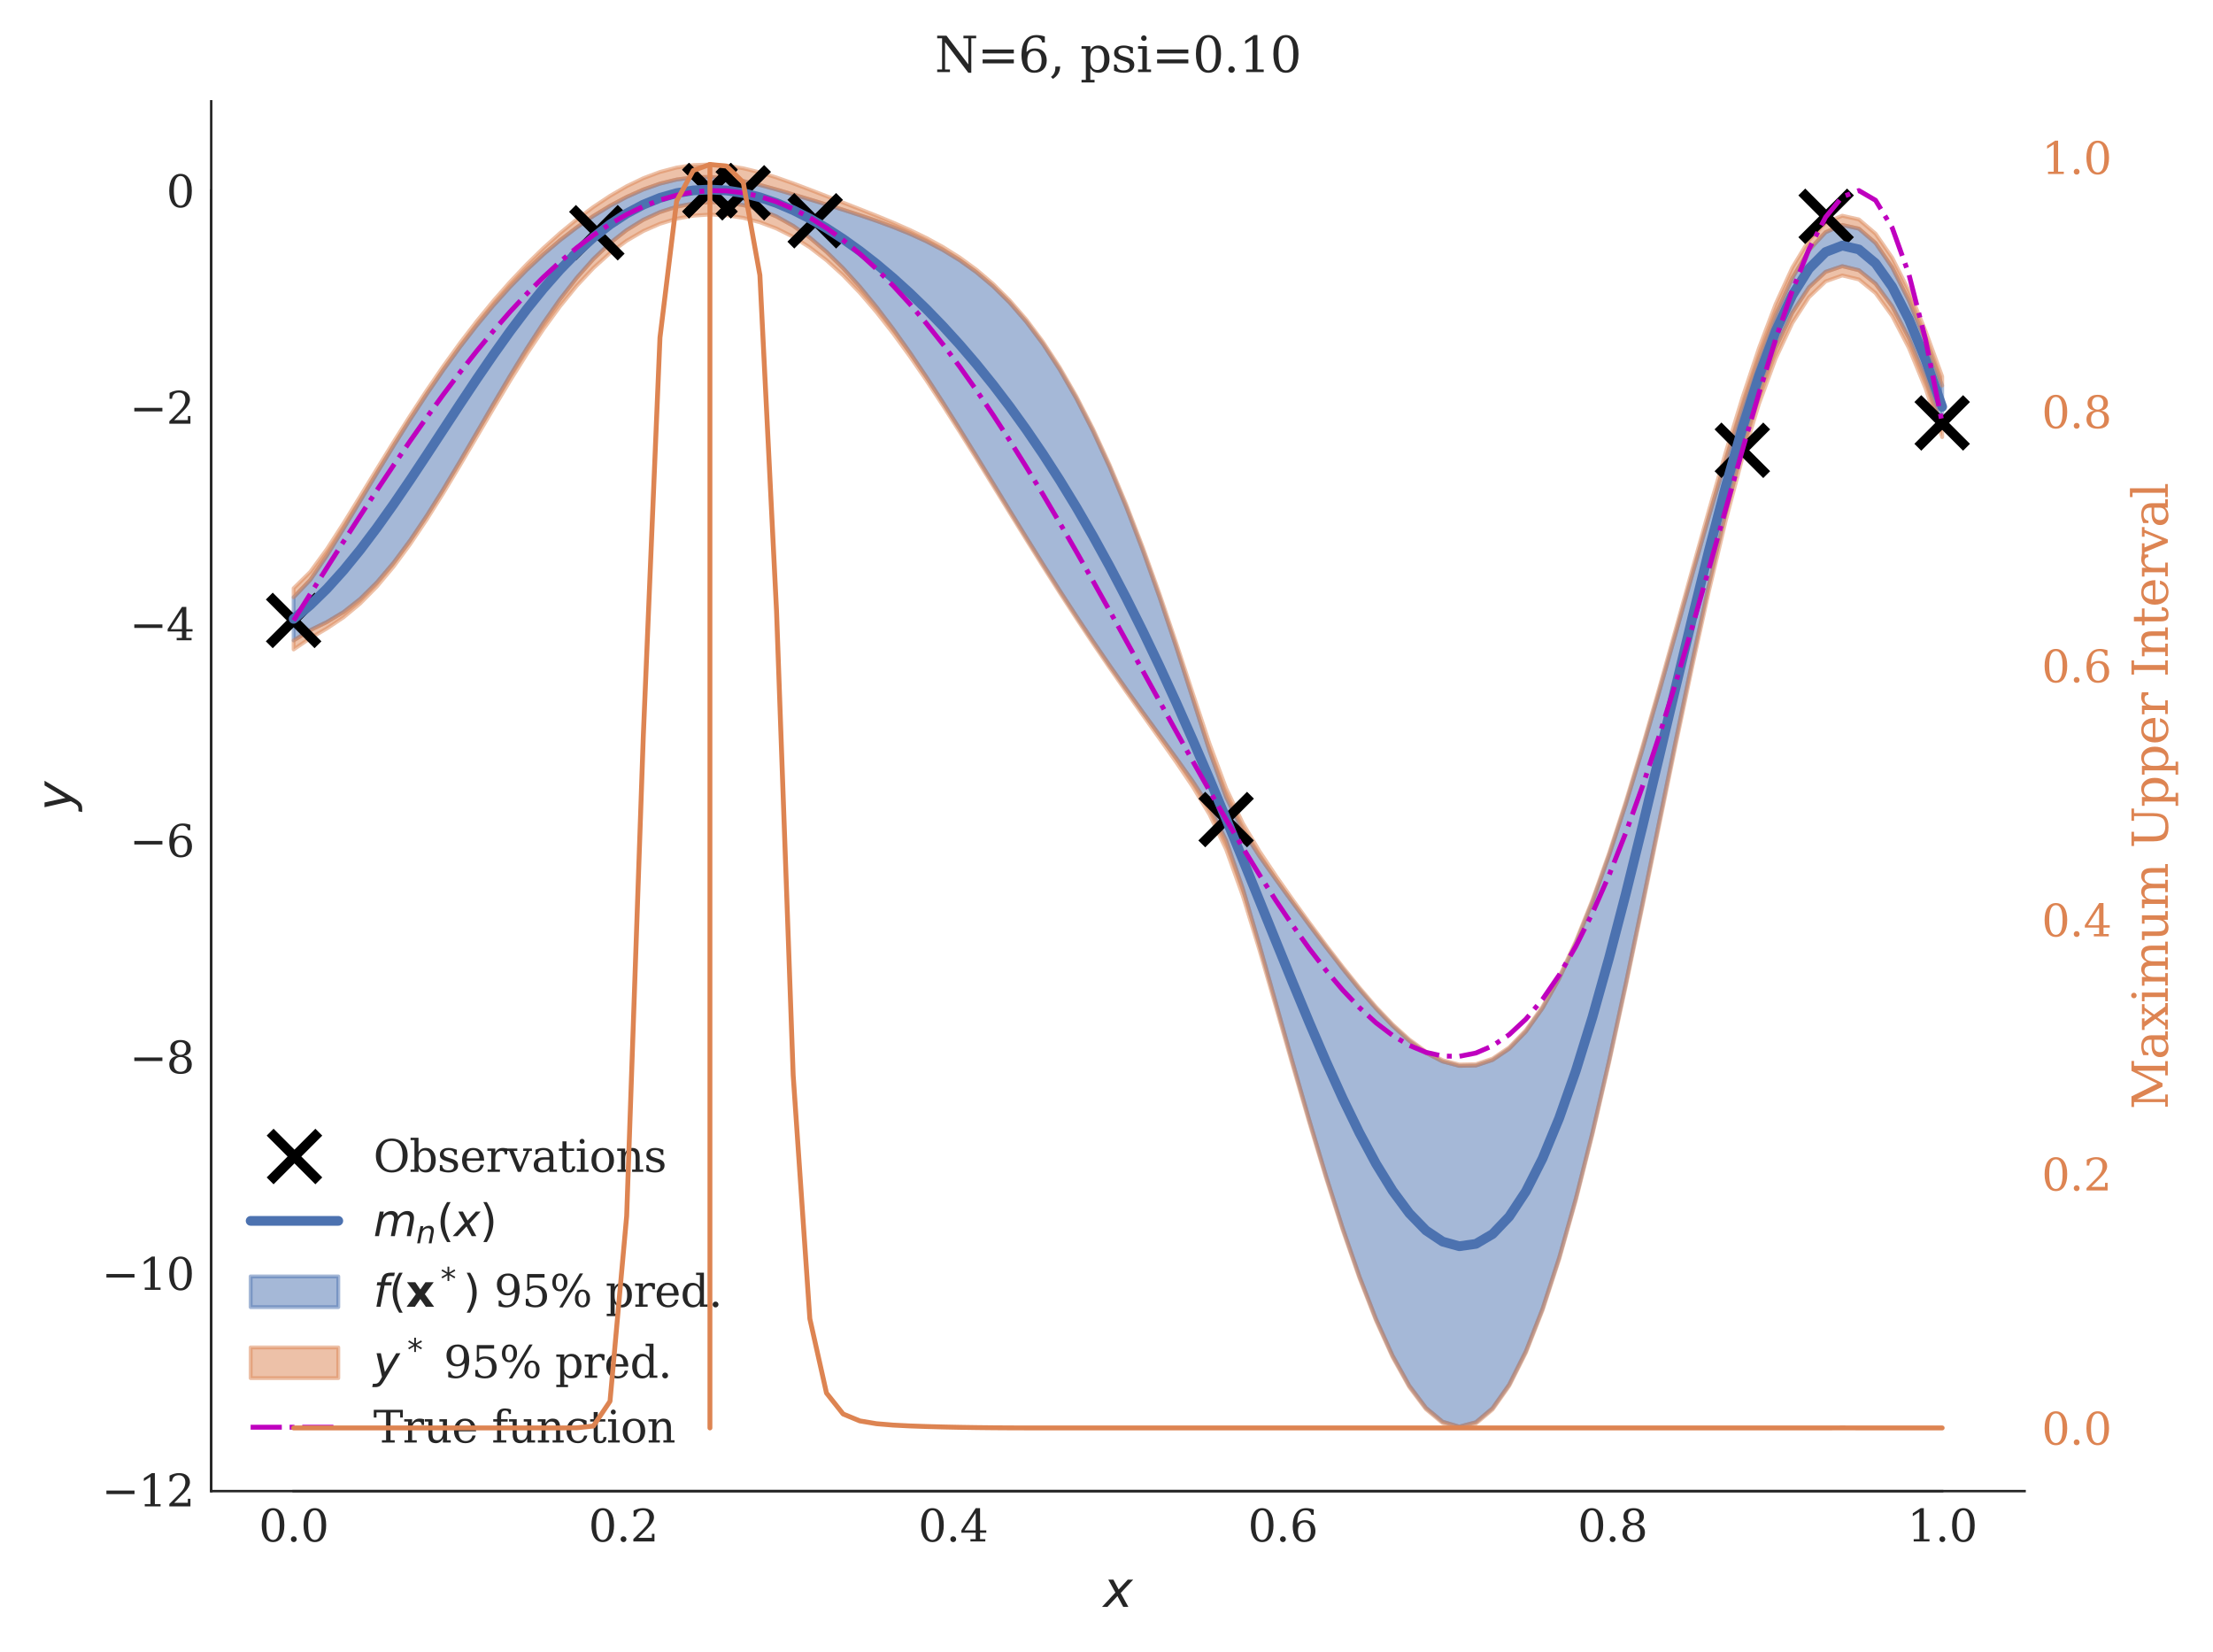 <?xml version="1.0" encoding="utf-8" standalone="no"?>
<!DOCTYPE svg PUBLIC "-//W3C//DTD SVG 1.1//EN"
  "http://www.w3.org/Graphics/SVG/1.1/DTD/svg11.dtd">
<svg xmlns:xlink="http://www.w3.org/1999/xlink" width="454.464pt" height="339.264pt" viewBox="0 0 454.464 339.264" xmlns="http://www.w3.org/2000/svg" version="1.1">
 <defs>
  <style type="text/css">*{stroke-linejoin: round; stroke-linecap: butt}</style>
 </defs>
 <g id="figure_1">
  <g id="patch_1">
   <path d="M 0 339.264 
L 454.464 339.264 
L 454.464 0 
L 0 0 
z
" style="fill: #ffffff"/>
  </g>
  <g id="axes_1">
   <g id="patch_2">
    <path d="M 43.372 306.176 
L 415.773 306.176 
L 415.773 20.798 
L 43.372 20.798 
z
" style="fill: #ffffff"/>
   </g>
   <g id="matplotlib.axis_1">
    <g id="xtick_1">
     <g id="line2d_1"/>
     <g id="text_1">
      <!-- 0.0 -->
      <g style="fill: #262626" transform="translate(53.143 316.514) scale(0.09 -0.09)">
       <defs>
        <path id="DejaVuSerif-30" d="M 2034 219 
Q 2513 219 2750 744 
Q 2988 1269 2988 2328 
Q 2988 3391 2750 3916 
Q 2513 4441 2034 4441 
Q 1556 4441 1318 3916 
Q 1081 3391 1081 2328 
Q 1081 1269 1318 744 
Q 1556 219 2034 219 
z
M 2034 -91 
Q 1275 -91 848 546 
Q 422 1184 422 2328 
Q 422 3475 848 4112 
Q 1275 4750 2034 4750 
Q 2797 4750 3222 4112 
Q 3647 3475 3647 2328 
Q 3647 1184 3222 546 
Q 2797 -91 2034 -91 
z
" transform="scale(0.016)"/>
        <path id="DejaVuSerif-2e" d="M 603 325 
Q 603 500 722 622 
Q 841 744 1019 744 
Q 1191 744 1312 622 
Q 1434 500 1434 325 
Q 1434 153 1312 31 
Q 1191 -91 1019 -91 
Q 841 -91 722 29 
Q 603 150 603 325 
z
" transform="scale(0.016)"/>
       </defs>
       <use xlink:href="#DejaVuSerif-30"/>
       <use xlink:href="#DejaVuSerif-2e" x="63.623"/>
       <use xlink:href="#DejaVuSerif-30" x="95.41"/>
      </g>
     </g>
    </g>
    <g id="xtick_2">
     <g id="line2d_2"/>
     <g id="text_2">
      <!-- 0.2 -->
      <g style="fill: #262626" transform="translate(120.852 316.514) scale(0.09 -0.09)">
       <defs>
        <path id="DejaVuSerif-32" d="M 819 3553 
L 469 3553 
L 469 4384 
Q 803 4563 1142 4656 
Q 1481 4750 1806 4750 
Q 2534 4750 2956 4397 
Q 3378 4044 3378 3438 
Q 3378 2753 2422 1800 
Q 2347 1728 2309 1691 
L 1131 513 
L 3078 513 
L 3078 1088 
L 3444 1088 
L 3444 0 
L 434 0 
L 434 341 
L 1850 1753 
Q 2319 2222 2519 2614 
Q 2719 3006 2719 3438 
Q 2719 3909 2473 4175 
Q 2228 4441 1797 4441 
Q 1350 4441 1106 4219 
Q 863 3997 819 3553 
z
" transform="scale(0.016)"/>
       </defs>
       <use xlink:href="#DejaVuSerif-30"/>
       <use xlink:href="#DejaVuSerif-2e" x="63.623"/>
       <use xlink:href="#DejaVuSerif-32" x="95.41"/>
      </g>
     </g>
    </g>
    <g id="xtick_3">
     <g id="line2d_3"/>
     <g id="text_3">
      <!-- 0.4 -->
      <g style="fill: #262626" transform="translate(188.562 316.514) scale(0.09 -0.09)">
       <defs>
        <path id="DejaVuSerif-34" d="M 2234 1581 
L 2234 4063 
L 641 1581 
L 2234 1581 
z
M 3609 0 
L 1484 0 
L 1484 331 
L 2234 331 
L 2234 1247 
L 197 1247 
L 197 1588 
L 2241 4750 
L 2859 4750 
L 2859 1581 
L 3750 1581 
L 3750 1247 
L 2859 1247 
L 2859 331 
L 3609 331 
L 3609 0 
z
" transform="scale(0.016)"/>
       </defs>
       <use xlink:href="#DejaVuSerif-30"/>
       <use xlink:href="#DejaVuSerif-2e" x="63.623"/>
       <use xlink:href="#DejaVuSerif-34" x="95.41"/>
      </g>
     </g>
    </g>
    <g id="xtick_4">
     <g id="line2d_4"/>
     <g id="text_4">
      <!-- 0.6 -->
      <g style="fill: #262626" transform="translate(256.271 316.514) scale(0.09 -0.09)">
       <defs>
        <path id="DejaVuSerif-36" d="M 2094 219 
Q 2534 219 2771 542 
Q 3009 866 3009 1472 
Q 3009 2078 2771 2401 
Q 2534 2725 2094 2725 
Q 1647 2725 1412 2412 
Q 1178 2100 1178 1509 
Q 1178 888 1415 553 
Q 1653 219 2094 219 
z
M 1075 2569 
Q 1288 2803 1556 2918 
Q 1825 3034 2163 3034 
Q 2859 3034 3264 2615 
Q 3669 2197 3669 1472 
Q 3669 763 3233 336 
Q 2797 -91 2069 -91 
Q 1278 -91 853 498 
Q 428 1088 428 2181 
Q 428 3406 931 4078 
Q 1434 4750 2350 4750 
Q 2597 4750 2869 4703 
Q 3141 4656 3425 4563 
L 3425 3794 
L 3072 3794 
Q 3034 4109 2831 4275 
Q 2628 4441 2284 4441 
Q 1678 4441 1381 3981 
Q 1084 3522 1075 2569 
z
" transform="scale(0.016)"/>
       </defs>
       <use xlink:href="#DejaVuSerif-30"/>
       <use xlink:href="#DejaVuSerif-2e" x="63.623"/>
       <use xlink:href="#DejaVuSerif-36" x="95.41"/>
      </g>
     </g>
    </g>
    <g id="xtick_5">
     <g id="line2d_5"/>
     <g id="text_5">
      <!-- 0.8 -->
      <g style="fill: #262626" transform="translate(323.98 316.514) scale(0.09 -0.09)">
       <defs>
        <path id="DejaVuSerif-38" d="M 2981 1275 
Q 2981 1775 2732 2051 
Q 2484 2328 2034 2328 
Q 1584 2328 1336 2051 
Q 1088 1775 1088 1275 
Q 1088 772 1336 495 
Q 1584 219 2034 219 
Q 2484 219 2732 495 
Q 2981 772 2981 1275 
z
M 2853 3541 
Q 2853 3966 2637 4203 
Q 2422 4441 2034 4441 
Q 1650 4441 1433 4203 
Q 1216 3966 1216 3541 
Q 1216 3113 1433 2875 
Q 1650 2638 2034 2638 
Q 2422 2638 2637 2875 
Q 2853 3113 2853 3541 
z
M 2516 2484 
Q 3047 2413 3344 2092 
Q 3641 1772 3641 1275 
Q 3641 619 3225 264 
Q 2809 -91 2034 -91 
Q 1263 -91 845 264 
Q 428 619 428 1275 
Q 428 1772 725 2092 
Q 1022 2413 1556 2484 
Q 1084 2569 832 2842 
Q 581 3116 581 3541 
Q 581 4103 968 4426 
Q 1356 4750 2034 4750 
Q 2713 4750 3100 4426 
Q 3488 4103 3488 3541 
Q 3488 3116 3236 2842 
Q 2984 2569 2516 2484 
z
" transform="scale(0.016)"/>
       </defs>
       <use xlink:href="#DejaVuSerif-30"/>
       <use xlink:href="#DejaVuSerif-2e" x="63.623"/>
       <use xlink:href="#DejaVuSerif-38" x="95.41"/>
      </g>
     </g>
    </g>
    <g id="xtick_6">
     <g id="line2d_6"/>
     <g id="text_6">
      <!-- 1.0 -->
      <g style="fill: #262626" transform="translate(391.689 316.514) scale(0.09 -0.09)">
       <defs>
        <path id="DejaVuSerif-31" d="M 909 0 
L 909 331 
L 1722 331 
L 1722 4213 
L 781 3603 
L 781 4013 
L 1919 4750 
L 2350 4750 
L 2350 331 
L 3163 331 
L 3163 0 
L 909 0 
z
" transform="scale(0.016)"/>
       </defs>
       <use xlink:href="#DejaVuSerif-31"/>
       <use xlink:href="#DejaVuSerif-2e" x="63.623"/>
       <use xlink:href="#DejaVuSerif-30" x="95.41"/>
      </g>
     </g>
    </g>
    <g id="text_7">
     <!-- $x$ -->
     <g style="fill: #262626" transform="translate(226.573 329.984) scale(0.1 -0.1)">
      <defs>
       <path id="DejaVuSans-Oblique-78" d="M 3841 3500 
L 2234 1784 
L 3219 0 
L 2559 0 
L 1819 1388 
L 531 0 
L -166 0 
L 1556 1844 
L 641 3500 
L 1300 3500 
L 1972 2234 
L 3144 3500 
L 3841 3500 
z
" transform="scale(0.016)"/>
      </defs>
      <use xlink:href="#DejaVuSans-Oblique-78" transform="translate(0 0.312)"/>
     </g>
    </g>
   </g>
   <g id="matplotlib.axis_2">
    <g id="ytick_1">
     <g id="line2d_7"/>
     <g id="text_8">
      <!-- −12 -->
      <g style="fill: #262626" transform="translate(20.878 309.314) scale(0.09 -0.09)">
       <defs>
        <path id="DejaVuSerif-2212" d="M 678 2259 
L 4684 2259 
L 4684 1753 
L 678 1753 
L 678 2259 
z
" transform="scale(0.016)"/>
       </defs>
       <use xlink:href="#DejaVuSerif-2212"/>
       <use xlink:href="#DejaVuSerif-31" x="83.789"/>
       <use xlink:href="#DejaVuSerif-32" x="147.412"/>
      </g>
     </g>
    </g>
    <g id="ytick_2">
     <g id="line2d_8"/>
     <g id="text_9">
      <!-- −10 -->
      <g style="fill: #262626" transform="translate(20.878 264.851) scale(0.09 -0.09)">
       <use xlink:href="#DejaVuSerif-2212"/>
       <use xlink:href="#DejaVuSerif-31" x="83.789"/>
       <use xlink:href="#DejaVuSerif-30" x="147.412"/>
      </g>
     </g>
    </g>
    <g id="ytick_3">
     <g id="line2d_9"/>
     <g id="text_10">
      <!-- −8 -->
      <g style="fill: #262626" transform="translate(26.604 220.388) scale(0.09 -0.09)">
       <use xlink:href="#DejaVuSerif-2212"/>
       <use xlink:href="#DejaVuSerif-38" x="83.789"/>
      </g>
     </g>
    </g>
    <g id="ytick_4">
     <g id="line2d_10"/>
     <g id="text_11">
      <!-- −6 -->
      <g style="fill: #262626" transform="translate(26.604 175.925) scale(0.09 -0.09)">
       <use xlink:href="#DejaVuSerif-2212"/>
       <use xlink:href="#DejaVuSerif-36" x="83.789"/>
      </g>
     </g>
    </g>
    <g id="ytick_5">
     <g id="line2d_11"/>
     <g id="text_12">
      <!-- −4 -->
      <g style="fill: #262626" transform="translate(26.604 131.462) scale(0.09 -0.09)">
       <use xlink:href="#DejaVuSerif-2212"/>
       <use xlink:href="#DejaVuSerif-34" x="83.789"/>
      </g>
     </g>
    </g>
    <g id="ytick_6">
     <g id="line2d_12"/>
     <g id="text_13">
      <!-- −2 -->
      <g style="fill: #262626" transform="translate(26.604 86.999) scale(0.09 -0.09)">
       <use xlink:href="#DejaVuSerif-2212"/>
       <use xlink:href="#DejaVuSerif-32" x="83.789"/>
      </g>
     </g>
    </g>
    <g id="ytick_7">
     <g id="line2d_13"/>
     <g id="text_14">
      <!-- 0 -->
      <g style="fill: #262626" transform="translate(34.146 42.536) scale(0.09 -0.09)">
       <use xlink:href="#DejaVuSerif-30"/>
      </g>
     </g>
    </g>
    <g id="text_15">
     <!-- $y$ -->
     <g style="fill: #262626" transform="translate(14.778 166.487) rotate(-90) scale(0.1 -0.1)">
      <defs>
       <path id="DejaVuSans-Oblique-79" d="M 1588 -325 
Q 1188 -997 936 -1164 
Q 684 -1331 294 -1331 
L -159 -1331 
L -63 -850 
L 269 -850 
Q 509 -850 678 -719 
Q 847 -588 1056 -206 
L 1234 128 
L 459 3500 
L 1069 3500 
L 1650 819 
L 3256 3500 
L 3859 3500 
L 1588 -325 
z
" transform="scale(0.016)"/>
      </defs>
      <use xlink:href="#DejaVuSans-Oblique-79" transform="translate(0 0.312)"/>
     </g>
    </g>
   </g>
   <g id="PolyCollection_1">
    <defs>
     <path id="mce9ed3eed8" d="M 60.3 -216.628 
L 60.3 -207.757 
L 63.719 -209.882 
L 67.139 -211.544 
L 70.559 -213.596 
L 73.978 -216.294 
L 77.398 -219.678 
L 80.818 -223.709 
L 84.237 -228.315 
L 87.657 -233.403 
L 91.077 -238.865 
L 94.496 -244.587 
L 97.916 -250.449 
L 101.336 -256.332 
L 104.755 -262.118 
L 108.175 -267.696 
L 111.595 -272.965 
L 115.014 -277.832 
L 118.434 -282.222 
L 121.853 -286.072 
L 125.273 -289.343 
L 128.693 -292.025 
L 132.112 -294.134 
L 135.532 -295.715 
L 138.952 -296.818 
L 142.371 -297.489 
L 145.791 -297.763 
L 149.211 -297.65 
L 152.63 -297.144 
L 156.05 -296.212 
L 159.47 -294.806 
L 162.889 -292.892 
L 166.309 -290.468 
L 169.729 -287.557 
L 173.148 -284.19 
L 176.568 -280.405 
L 179.988 -276.238 
L 183.407 -271.729 
L 186.827 -266.919 
L 190.247 -261.855 
L 193.666 -256.586 
L 197.086 -251.16 
L 200.506 -245.631 
L 203.925 -240.048 
L 207.345 -234.456 
L 210.765 -228.9 
L 214.184 -223.416 
L 217.604 -218.032 
L 221.024 -212.77 
L 224.443 -207.639 
L 227.863 -202.642 
L 231.283 -197.769 
L 234.702 -192.999 
L 238.122 -188.297 
L 241.542 -183.603 
L 244.961 -178.797 
L 248.381 -173.543 
L 251.8 -166.688 
L 255.22 -156.817 
L 258.64 -145.224 
L 262.059 -133.144 
L 265.479 -121.043 
L 268.899 -109.188 
L 272.318 -97.797 
L 275.738 -87.073 
L 279.158 -77.216 
L 282.577 -68.417 
L 285.997 -60.863 
L 289.417 -54.729 
L 292.836 -50.173 
L 296.256 -47.334 
L 299.676 -46.326 
L 303.095 -47.236 
L 306.515 -50.115 
L 309.935 -54.979 
L 313.354 -61.805 
L 316.774 -70.524 
L 320.194 -81.032 
L 323.613 -93.174 
L 327.033 -106.762 
L 330.453 -121.563 
L 333.872 -137.313 
L 337.292 -153.717 
L 340.712 -170.457 
L 344.131 -187.198 
L 347.551 -203.592 
L 350.971 -219.28 
L 354.39 -233.898 
L 357.81 -247.078 
L 361.23 -258.464 
L 364.649 -267.817 
L 368.069 -275.073 
L 371.488 -280.271 
L 374.908 -283.447 
L 378.328 -284.609 
L 381.747 -283.778 
L 385.167 -281.006 
L 388.587 -276.351 
L 392.006 -269.856 
L 395.426 -261.533 
L 398.846 -251.372 
L 398.846 -260.101 
L 398.846 -260.101 
L 395.426 -269.308 
L 392.006 -277.549 
L 388.587 -284.362 
L 385.167 -289.365 
L 381.747 -292.313 
L 378.328 -293.068 
L 374.908 -291.587 
L 371.488 -287.908 
L 368.069 -282.176 
L 364.649 -274.651 
L 361.23 -265.693 
L 357.81 -255.664 
L 354.39 -244.797 
L 350.971 -233.29 
L 347.551 -221.345 
L 344.131 -209.205 
L 340.712 -197.126 
L 337.292 -185.355 
L 333.872 -174.125 
L 330.453 -163.647 
L 327.033 -154.095 
L 323.613 -145.614 
L 320.194 -138.31 
L 316.774 -132.245 
L 313.354 -127.452 
L 309.935 -123.923 
L 306.515 -121.62 
L 303.095 -120.479 
L 299.676 -120.411 
L 296.256 -121.312 
L 292.836 -123.064 
L 289.417 -125.545 
L 285.997 -128.63 
L 282.577 -132.201 
L 279.158 -136.145 
L 275.738 -140.364 
L 272.318 -144.772 
L 268.899 -149.306 
L 265.479 -153.925 
L 262.059 -158.623 
L 258.64 -163.468 
L 255.22 -168.754 
L 251.8 -175.566 
L 248.381 -185.077 
L 244.961 -195.772 
L 241.542 -206.42 
L 238.122 -216.628 
L 234.702 -226.236 
L 231.283 -235.16 
L 227.863 -243.353 
L 224.443 -250.792 
L 221.024 -257.474 
L 217.604 -263.414 
L 214.184 -268.641 
L 210.765 -273.196 
L 207.345 -277.13 
L 203.925 -280.503 
L 200.506 -283.38 
L 197.086 -285.829 
L 193.666 -287.918 
L 190.247 -289.712 
L 186.827 -291.275 
L 183.407 -292.661 
L 179.988 -293.919 
L 176.568 -295.087 
L 173.148 -296.195 
L 169.729 -297.265 
L 166.309 -298.313 
L 162.889 -299.344 
L 159.47 -300.349 
L 156.05 -301.289 
L 152.63 -302.091 
L 149.211 -302.666 
L 145.791 -302.937 
L 142.371 -302.856 
L 138.952 -302.395 
L 135.532 -301.556 
L 132.112 -300.355 
L 128.693 -298.827 
L 125.273 -297.006 
L 121.853 -294.916 
L 118.434 -292.564 
L 115.014 -289.945 
L 111.595 -287.047 
L 108.175 -283.858 
L 104.755 -280.368 
L 101.336 -276.57 
L 97.916 -272.464 
L 94.496 -268.052 
L 91.077 -263.349 
L 87.657 -258.371 
L 84.237 -253.147 
L 80.818 -247.715 
L 77.398 -242.123 
L 73.978 -236.436 
L 70.559 -230.746 
L 67.139 -225.21 
L 63.719 -220.19 
L 60.3 -216.628 
z
" style="stroke: #4c72b0; stroke-opacity: 0.5; stroke-width: 0.8"/>
    </defs>
    <g clip-path="url(#pe3109716ed)">
     <use xlink:href="#mce9ed3eed8" x="0" y="339.264" style="fill: #4c72b0; fill-opacity: 0.5; stroke: #4c72b0; stroke-opacity: 0.5; stroke-width: 0.8"/>
    </g>
   </g>
   <g id="PolyCollection_2">
    <defs>
     <path id="mb9dc75aa99" d="M 60.3 -207.757 
L 60.3 -205.912 
L 63.719 -208.229 
L 67.139 -210.224 
L 70.559 -212.512 
L 73.978 -215.356 
L 77.398 -218.829 
L 80.818 -222.912 
L 84.237 -227.543 
L 87.657 -232.635 
L 91.077 -238.082 
L 94.496 -243.773 
L 97.916 -249.585 
L 101.336 -255.398 
L 104.755 -261.092 
L 108.175 -266.554 
L 111.595 -271.679 
L 115.014 -276.375 
L 118.434 -280.573 
L 121.853 -284.223 
L 125.273 -287.305 
L 128.693 -289.828 
L 132.112 -291.818 
L 135.532 -293.315 
L 138.952 -294.358 
L 142.371 -294.979 
L 145.791 -295.206 
L 149.211 -295.053 
L 152.63 -294.53 
L 156.05 -293.63 
L 159.47 -292.338 
L 162.889 -290.625 
L 166.309 -288.461 
L 169.729 -285.828 
L 173.148 -282.723 
L 176.568 -279.164 
L 179.988 -275.183 
L 183.407 -270.823 
L 186.827 -266.133 
L 190.247 -261.163 
L 193.666 -255.967 
L 197.086 -250.599 
L 200.506 -245.115 
L 203.925 -239.565 
L 207.345 -233.998 
L 210.765 -228.458 
L 214.184 -222.983 
L 217.604 -217.601 
L 221.024 -212.332 
L 224.443 -207.186 
L 227.863 -202.162 
L 231.283 -197.248 
L 234.702 -192.415 
L 238.122 -187.615 
L 241.542 -182.767 
L 244.961 -177.703 
L 248.381 -172.028 
L 251.8 -164.845 
L 255.22 -155.342 
L 258.64 -144.198 
L 262.059 -132.39 
L 265.479 -120.453 
L 268.899 -108.701 
L 272.318 -97.38 
L 275.738 -86.705 
L 279.158 -76.882 
L 282.577 -68.109 
L 285.997 -60.573 
L 289.417 -54.451 
L 292.836 -49.903 
L 296.256 -47.067 
L 299.676 -46.06 
L 303.095 -46.967 
L 306.515 -49.84 
L 309.935 -54.694 
L 313.354 -61.505 
L 316.774 -70.206 
L 320.194 -80.689 
L 323.613 -92.8 
L 327.033 -106.348 
L 330.453 -121.098 
L 333.872 -136.783 
L 337.292 -153.104 
L 340.712 -169.736 
L 344.131 -186.334 
L 347.551 -202.54 
L 350.971 -217.988 
L 354.39 -232.314 
L 357.81 -245.19 
L 361.23 -256.348 
L 364.649 -265.626 
L 368.069 -272.934 
L 371.488 -278.229 
L 374.908 -281.489 
L 378.328 -282.702 
L 381.747 -281.883 
L 385.167 -279.084 
L 388.587 -274.372 
L 392.006 -267.824 
L 395.426 -259.515 
L 398.846 -249.506 
L 398.846 -251.372 
L 398.846 -251.372 
L 395.426 -261.533 
L 392.006 -269.856 
L 388.587 -276.351 
L 385.167 -281.006 
L 381.747 -283.778 
L 378.328 -284.609 
L 374.908 -283.447 
L 371.488 -280.271 
L 368.069 -275.073 
L 364.649 -267.817 
L 361.23 -258.464 
L 357.81 -247.078 
L 354.39 -233.898 
L 350.971 -219.28 
L 347.551 -203.592 
L 344.131 -187.198 
L 340.712 -170.457 
L 337.292 -153.717 
L 333.872 -137.313 
L 330.453 -121.563 
L 327.033 -106.762 
L 323.613 -93.174 
L 320.194 -81.032 
L 316.774 -70.524 
L 313.354 -61.805 
L 309.935 -54.979 
L 306.515 -50.115 
L 303.095 -47.236 
L 299.676 -46.326 
L 296.256 -47.334 
L 292.836 -50.173 
L 289.417 -54.729 
L 285.997 -60.863 
L 282.577 -68.417 
L 279.158 -77.216 
L 275.738 -87.073 
L 272.318 -97.797 
L 268.899 -109.188 
L 265.479 -121.043 
L 262.059 -133.144 
L 258.64 -145.224 
L 255.22 -156.817 
L 251.8 -166.688 
L 248.381 -173.543 
L 244.961 -178.797 
L 241.542 -183.603 
L 238.122 -188.297 
L 234.702 -192.999 
L 231.283 -197.769 
L 227.863 -202.642 
L 224.443 -207.639 
L 221.024 -212.77 
L 217.604 -218.032 
L 214.184 -223.416 
L 210.765 -228.9 
L 207.345 -234.456 
L 203.925 -240.048 
L 200.506 -245.631 
L 197.086 -251.16 
L 193.666 -256.586 
L 190.247 -261.855 
L 186.827 -266.919 
L 183.407 -271.729 
L 179.988 -276.238 
L 176.568 -280.405 
L 173.148 -284.19 
L 169.729 -287.557 
L 166.309 -290.468 
L 162.889 -292.892 
L 159.47 -294.806 
L 156.05 -296.212 
L 152.63 -297.144 
L 149.211 -297.65 
L 145.791 -297.763 
L 142.371 -297.489 
L 138.952 -296.818 
L 135.532 -295.715 
L 132.112 -294.134 
L 128.693 -292.025 
L 125.273 -289.343 
L 121.853 -286.072 
L 118.434 -282.222 
L 115.014 -277.832 
L 111.595 -272.965 
L 108.175 -267.696 
L 104.755 -262.118 
L 101.336 -256.332 
L 97.916 -250.449 
L 94.496 -244.587 
L 91.077 -238.865 
L 87.657 -233.403 
L 84.237 -228.315 
L 80.818 -223.709 
L 77.398 -219.678 
L 73.978 -216.294 
L 70.559 -213.596 
L 67.139 -211.544 
L 63.719 -209.882 
L 60.3 -207.757 
z
" style="stroke: #dd8452; stroke-opacity: 0.5; stroke-width: 0.8"/>
    </defs>
    <g clip-path="url(#pe3109716ed)">
     <use xlink:href="#mb9dc75aa99" x="0" y="339.264" style="fill: #dd8452; fill-opacity: 0.5; stroke: #dd8452; stroke-opacity: 0.5; stroke-width: 0.8"/>
    </g>
   </g>
   <g id="PolyCollection_3">
    <defs>
     <path id="md350f1f6fa" d="M 60.3 -218.473 
L 60.3 -216.628 
L 63.719 -220.19 
L 67.139 -225.21 
L 70.559 -230.746 
L 73.978 -236.436 
L 77.398 -242.123 
L 80.818 -247.715 
L 84.237 -253.147 
L 87.657 -258.371 
L 91.077 -263.349 
L 94.496 -268.052 
L 97.916 -272.464 
L 101.336 -276.57 
L 104.755 -280.368 
L 108.175 -283.858 
L 111.595 -287.047 
L 115.014 -289.945 
L 118.434 -292.564 
L 121.853 -294.916 
L 125.273 -297.006 
L 128.693 -298.827 
L 132.112 -300.355 
L 135.532 -301.556 
L 138.952 -302.395 
L 142.371 -302.856 
L 145.791 -302.937 
L 149.211 -302.666 
L 152.63 -302.091 
L 156.05 -301.289 
L 159.47 -300.349 
L 162.889 -299.344 
L 166.309 -298.313 
L 169.729 -297.265 
L 173.148 -296.195 
L 176.568 -295.087 
L 179.988 -293.919 
L 183.407 -292.661 
L 186.827 -291.275 
L 190.247 -289.712 
L 193.666 -287.918 
L 197.086 -285.829 
L 200.506 -283.38 
L 203.925 -280.503 
L 207.345 -277.13 
L 210.765 -273.196 
L 214.184 -268.641 
L 217.604 -263.414 
L 221.024 -257.474 
L 224.443 -250.792 
L 227.863 -243.353 
L 231.283 -235.16 
L 234.702 -226.236 
L 238.122 -216.628 
L 241.542 -206.42 
L 244.961 -195.772 
L 248.381 -185.077 
L 251.8 -175.566 
L 255.22 -168.754 
L 258.64 -163.468 
L 262.059 -158.623 
L 265.479 -153.925 
L 268.899 -149.306 
L 272.318 -144.772 
L 275.738 -140.364 
L 279.158 -136.145 
L 282.577 -132.201 
L 285.997 -128.63 
L 289.417 -125.545 
L 292.836 -123.064 
L 296.256 -121.312 
L 299.676 -120.411 
L 303.095 -120.479 
L 306.515 -121.62 
L 309.935 -123.923 
L 313.354 -127.452 
L 316.774 -132.245 
L 320.194 -138.31 
L 323.613 -145.614 
L 327.033 -154.095 
L 330.453 -163.647 
L 333.872 -174.125 
L 337.292 -185.355 
L 340.712 -197.126 
L 344.131 -209.205 
L 347.551 -221.345 
L 350.971 -233.29 
L 354.39 -244.797 
L 357.81 -255.664 
L 361.23 -265.693 
L 364.649 -274.651 
L 368.069 -282.176 
L 371.488 -287.908 
L 374.908 -291.587 
L 378.328 -293.068 
L 381.747 -292.313 
L 385.167 -289.365 
L 388.587 -284.362 
L 392.006 -277.549 
L 395.426 -269.308 
L 398.846 -260.101 
L 398.846 -261.966 
L 398.846 -261.966 
L 395.426 -271.326 
L 392.006 -279.582 
L 388.587 -286.341 
L 385.167 -291.288 
L 381.747 -294.209 
L 378.328 -294.975 
L 374.908 -293.545 
L 371.488 -289.951 
L 368.069 -284.315 
L 364.649 -276.841 
L 361.23 -267.808 
L 357.81 -257.551 
L 354.39 -246.381 
L 350.971 -234.582 
L 347.551 -222.396 
L 344.131 -210.07 
L 340.712 -197.848 
L 337.292 -185.968 
L 333.872 -174.655 
L 330.453 -164.111 
L 327.033 -154.509 
L 323.613 -145.989 
L 320.194 -138.653 
L 316.774 -132.564 
L 313.354 -127.752 
L 309.935 -124.208 
L 306.515 -121.895 
L 303.095 -120.748 
L 299.676 -120.677 
L 296.256 -121.578 
L 292.836 -123.334 
L 289.417 -125.823 
L 285.997 -128.921 
L 282.577 -132.509 
L 279.158 -136.479 
L 275.738 -140.732 
L 272.318 -145.189 
L 268.899 -149.793 
L 265.479 -154.516 
L 262.059 -159.377 
L 258.64 -164.494 
L 255.22 -170.228 
L 251.8 -177.41 
L 248.381 -186.592 
L 244.961 -196.866 
L 241.542 -207.256 
L 238.122 -217.309 
L 234.702 -226.821 
L 231.283 -235.682 
L 227.863 -243.833 
L 224.443 -251.245 
L 221.024 -257.912 
L 217.604 -263.846 
L 214.184 -269.074 
L 210.765 -273.638 
L 207.345 -277.588 
L 203.925 -280.986 
L 200.506 -283.897 
L 197.086 -286.39 
L 193.666 -288.536 
L 190.247 -290.405 
L 186.827 -292.061 
L 183.407 -293.567 
L 179.988 -294.974 
L 176.568 -296.329 
L 173.148 -297.663 
L 169.729 -298.994 
L 166.309 -300.32 
L 162.889 -301.611 
L 159.47 -302.817 
L 156.05 -303.87 
L 152.63 -304.706 
L 149.211 -305.263 
L 145.791 -305.494 
L 142.371 -305.366 
L 138.952 -304.855 
L 135.532 -303.955 
L 132.112 -302.671 
L 128.693 -301.024 
L 125.273 -299.044 
L 121.853 -296.765 
L 118.434 -294.213 
L 115.014 -291.402 
L 111.595 -288.333 
L 108.175 -285 
L 104.755 -281.393 
L 101.336 -277.504 
L 97.916 -273.328 
L 94.496 -268.867 
L 91.077 -264.131 
L 87.657 -259.139 
L 84.237 -253.92 
L 80.818 -248.512 
L 77.398 -242.972 
L 73.978 -237.374 
L 70.559 -231.83 
L 67.139 -226.53 
L 63.719 -221.843 
L 60.3 -218.473 
z
" style="stroke: #dd8452; stroke-opacity: 0.5; stroke-width: 0.8"/>
    </defs>
    <g clip-path="url(#pe3109716ed)">
     <use xlink:href="#md350f1f6fa" x="0" y="339.264" style="fill: #dd8452; fill-opacity: 0.5; stroke: #dd8452; stroke-opacity: 0.5; stroke-width: 0.8"/>
    </g>
   </g>
   <g id="line2d_14">
    <defs>
     <path id="m16346ef552" d="M -5 5 
L 5 -5 
M -5 -5 
L 5 5 
" style="stroke: #000000; stroke-width: 2"/>
    </defs>
    <g clip-path="url(#pe3109716ed)">
     <use xlink:href="#m16346ef552" x="375.018" y="44.417" style="stroke: #000000; stroke-width: 2"/>
     <use xlink:href="#m16346ef552" x="167.407" y="45.333" style="stroke: #000000; stroke-width: 2"/>
     <use xlink:href="#m16346ef552" x="122.565" y="47.788" style="stroke: #000000; stroke-width: 2"/>
     <use xlink:href="#m16346ef552" x="251.8" y="168.285" style="stroke: #000000; stroke-width: 2"/>
     <use xlink:href="#m16346ef552" x="152.63" y="39.588" style="stroke: #000000; stroke-width: 2"/>
     <use xlink:href="#m16346ef552" x="398.846" y="86.841" style="stroke: #000000; stroke-width: 2"/>
     <use xlink:href="#m16346ef552" x="357.81" y="92.458" style="stroke: #000000; stroke-width: 2"/>
     <use xlink:href="#m16346ef552" x="60.3" y="127.394" style="stroke: #000000; stroke-width: 2"/>
     <use xlink:href="#m16346ef552" x="145.791" y="39.139" style="stroke: #000000; stroke-width: 2"/>
     <use xlink:href="#m16346ef552" x="145.791" y="39.139" style="stroke: #000000; stroke-width: 2"/>
    </g>
   </g>
   <g id="line2d_15">
    <path d="M 60.3 127.072 
L 63.719 124.228 
L 67.139 120.887 
L 70.559 117.093 
L 73.978 112.899 
L 77.398 108.364 
L 80.818 103.552 
L 84.237 98.533 
L 87.657 93.377 
L 91.077 88.157 
L 94.496 82.944 
L 97.916 77.808 
L 101.336 72.813 
L 104.755 68.021 
L 108.175 63.487 
L 111.595 59.258 
L 115.014 55.375 
L 118.434 51.871 
L 121.853 48.77 
L 125.273 46.089 
L 128.693 43.838 
L 132.112 42.019 
L 135.532 40.629 
L 138.952 39.657 
L 142.371 39.092 
L 145.791 38.914 
L 149.211 39.106 
L 152.63 39.646 
L 156.05 40.514 
L 159.47 41.687 
L 162.889 43.146 
L 166.309 44.873 
L 169.729 46.853 
L 173.148 49.071 
L 176.568 51.518 
L 179.988 54.185 
L 183.407 57.069 
L 186.827 60.167 
L 190.247 63.48 
L 193.666 67.012 
L 197.086 70.769 
L 200.506 74.758 
L 203.925 78.989 
L 207.345 83.471 
L 210.765 88.216 
L 214.184 93.236 
L 217.604 98.541 
L 221.024 104.142 
L 224.443 110.049 
L 227.863 116.266 
L 231.283 122.799 
L 234.702 129.646 
L 238.122 136.802 
L 241.542 144.253 
L 244.961 151.98 
L 248.381 159.954 
L 251.8 168.137 
L 255.22 176.479 
L 258.64 184.918 
L 262.059 193.381 
L 265.479 201.78 
L 268.899 210.017 
L 272.318 217.979 
L 275.738 225.546 
L 279.158 232.584 
L 282.577 238.955 
L 285.997 244.517 
L 289.417 249.127 
L 292.836 252.646 
L 296.256 254.941 
L 299.676 255.896 
L 303.095 255.407 
L 306.515 253.396 
L 309.935 249.813 
L 313.354 244.636 
L 316.774 237.879 
L 320.194 229.593 
L 323.613 219.87 
L 327.033 208.836 
L 330.453 196.659 
L 333.872 183.545 
L 337.292 169.728 
L 340.712 155.472 
L 344.131 141.062 
L 347.551 126.796 
L 350.971 112.979 
L 354.39 99.917 
L 357.81 87.893 
L 361.23 77.186 
L 364.649 68.03 
L 368.069 60.639 
L 371.488 55.174 
L 374.908 51.747 
L 378.328 50.425 
L 381.747 51.218 
L 385.167 54.078 
L 388.587 58.907 
L 392.006 65.561 
L 395.426 73.843 
L 398.846 83.528 
" clip-path="url(#pe3109716ed)" style="fill: none; stroke: #4c72b0; stroke-width: 2; stroke-linecap: round"/>
   </g>
   <g id="line2d_16">
    <path d="M 60.3 127.394 
L 63.719 121.968 
L 67.139 116.563 
L 70.559 111.198 
L 73.978 105.893 
L 77.398 100.669 
L 80.818 95.543 
L 84.237 90.536 
L 87.657 85.667 
L 91.077 80.954 
L 94.496 76.414 
L 97.916 72.066 
L 101.336 67.925 
L 104.755 64.008 
L 108.175 60.331 
L 111.595 56.907 
L 115.014 53.75 
L 118.434 50.873 
L 121.853 48.288 
L 125.273 46.005 
L 128.693 44.035 
L 132.112 42.386 
L 135.532 41.066 
L 138.952 40.081 
L 142.371 39.437 
L 145.791 39.139 
L 149.211 39.188 
L 152.63 39.588 
L 156.05 40.339 
L 159.47 41.439 
L 162.889 42.889 
L 166.309 44.684 
L 169.729 46.821 
L 173.148 49.293 
L 176.568 52.095 
L 179.988 55.219 
L 183.407 58.655 
L 186.827 62.392 
L 190.247 66.421 
L 193.666 70.727 
L 197.086 75.296 
L 200.506 80.114 
L 203.925 85.165 
L 207.345 90.43 
L 210.765 95.891 
L 214.184 101.528 
L 217.604 107.32 
L 221.024 113.245 
L 224.443 119.279 
L 227.863 125.398 
L 231.283 131.576 
L 234.702 137.786 
L 238.122 143.999 
L 241.542 150.187 
L 244.961 156.319 
L 248.381 162.363 
L 251.8 168.285 
L 255.22 174.052 
L 258.64 179.626 
L 262.059 184.973 
L 265.479 190.052 
L 268.899 194.824 
L 272.318 199.249 
L 275.738 203.285 
L 279.158 206.888 
L 282.577 210.014 
L 285.997 212.618 
L 289.417 214.655 
L 292.836 216.079 
L 296.256 216.844 
L 299.676 216.905 
L 303.095 216.219 
L 306.515 214.742 
L 309.935 212.437 
L 313.354 209.266 
L 316.774 205.201 
L 320.194 200.219 
L 323.613 194.304 
L 327.033 187.455 
L 330.453 179.68 
L 333.872 171.006 
L 337.292 161.48 
L 340.712 151.172 
L 344.131 140.177 
L 347.551 128.625 
L 350.971 116.679 
L 354.39 104.541 
L 357.81 92.458 
L 361.23 80.719 
L 364.649 69.663 
L 368.069 59.669 
L 371.488 51.161 
L 374.908 44.59 
L 378.328 40.425 
L 381.747 39.129 
L 385.167 41.127 
L 388.587 46.771 
L 392.006 56.286 
L 395.426 69.713 
L 398.846 86.841 
" clip-path="url(#pe3109716ed)" style="fill: none; stroke-dasharray: 6.4,1.6,1,1.6; stroke-dashoffset: 0; stroke: #bf00bf"/>
   </g>
   <g id="patch_3">
    <path d="M 43.372 305.894 
L 43.372 39.116 
" style="fill: none; stroke: #262626; stroke-width: 0.5; stroke-linejoin: miter; stroke-linecap: square"/>
   </g>
   <g id="patch_4">
    <path d="M 60.3 306.176 
L 398.846 306.176 
" style="fill: none; stroke: #262626; stroke-width: 0.5; stroke-linejoin: miter; stroke-linecap: square"/>
   </g>
   <g id="text_16">
    <!-- N=6, psi=0.10 -->
    <g style="fill: #262626" transform="translate(191.96 14.798) scale(0.1 -0.1)">
     <defs>
      <path id="DejaVuSerif-4e" d="M 313 0 
L 313 331 
L 941 331 
L 941 4331 
L 313 4331 
L 313 4666 
L 1509 4666 
L 4306 984 
L 4306 4331 
L 3681 4331 
L 3681 4666 
L 5319 4666 
L 5319 4331 
L 4691 4331 
L 4691 -91 
L 4313 -91 
L 1325 3841 
L 1325 331 
L 1953 331 
L 1953 0 
L 313 0 
z
" transform="scale(0.016)"/>
      <path id="DejaVuSerif-3d" d="M 678 2894 
L 4684 2894 
L 4684 2394 
L 678 2394 
L 678 2894 
z
M 678 1619 
L 4684 1619 
L 4684 1119 
L 678 1119 
L 678 1619 
z
" transform="scale(0.016)"/>
      <path id="DejaVuSerif-2c" d="M 231 -622 
Q 525 -406 662 -114 
Q 800 178 800 594 
L 800 709 
L 1416 709 
Q 1391 175 1164 -208 
Q 938 -591 481 -872 
L 231 -622 
z
" transform="scale(0.016)"/>
      <path id="DejaVuSerif-20" transform="scale(0.016)"/>
      <path id="DejaVuSerif-70" d="M 1313 1825 
L 1313 1497 
Q 1313 897 1542 583 
Q 1772 269 2209 269 
Q 2650 269 2876 622 
Q 3103 975 3103 1663 
Q 3103 2353 2876 2703 
Q 2650 3053 2209 3053 
Q 1772 3053 1542 2737 
Q 1313 2422 1313 1825 
z
M 738 2988 
L 184 2988 
L 184 3322 
L 1313 3322 
L 1313 2803 
Q 1481 3116 1742 3264 
Q 2003 3413 2388 3413 
Q 3000 3413 3387 2928 
Q 3775 2444 3775 1663 
Q 3775 881 3387 395 
Q 3000 -91 2388 -91 
Q 2003 -91 1742 57 
Q 1481 206 1313 519 
L 1313 -997 
L 1856 -997 
L 1856 -1331 
L 184 -1331 
L 184 -997 
L 738 -997 
L 738 2988 
z
" transform="scale(0.016)"/>
      <path id="DejaVuSerif-73" d="M 359 184 
L 359 959 
L 691 959 
Q 703 588 923 403 
Q 1144 219 1575 219 
Q 1963 219 2166 364 
Q 2369 509 2369 788 
Q 2369 1006 2220 1140 
Q 2072 1275 1594 1428 
L 1178 1569 
Q 750 1706 558 1912 
Q 366 2119 366 2438 
Q 366 2894 700 3153 
Q 1034 3413 1625 3413 
Q 1888 3413 2178 3344 
Q 2469 3275 2778 3144 
L 2778 2419 
L 2447 2419 
Q 2434 2741 2221 2922 
Q 2009 3103 1644 3103 
Q 1281 3103 1095 2975 
Q 909 2847 909 2591 
Q 909 2381 1050 2254 
Q 1191 2128 1613 1997 
L 2069 1856 
Q 2541 1709 2748 1489 
Q 2956 1269 2956 922 
Q 2956 450 2595 179 
Q 2234 -91 1600 -91 
Q 1278 -91 972 -22 
Q 666 47 359 184 
z
" transform="scale(0.016)"/>
      <path id="DejaVuSerif-69" d="M 622 4353 
Q 622 4497 726 4603 
Q 831 4709 978 4709 
Q 1122 4709 1226 4603 
Q 1331 4497 1331 4353 
Q 1331 4206 1228 4103 
Q 1125 4000 978 4000 
Q 831 4000 726 4103 
Q 622 4206 622 4353 
z
M 1356 331 
L 1900 331 
L 1900 0 
L 231 0 
L 231 331 
L 781 331 
L 781 2988 
L 231 2988 
L 231 3322 
L 1356 3322 
L 1356 331 
z
" transform="scale(0.016)"/>
     </defs>
     <use xlink:href="#DejaVuSerif-4e"/>
     <use xlink:href="#DejaVuSerif-3d" x="87.5"/>
     <use xlink:href="#DejaVuSerif-36" x="171.289"/>
     <use xlink:href="#DejaVuSerif-2c" x="234.912"/>
     <use xlink:href="#DejaVuSerif-20" x="266.699"/>
     <use xlink:href="#DejaVuSerif-70" x="298.486"/>
     <use xlink:href="#DejaVuSerif-73" x="362.5"/>
     <use xlink:href="#DejaVuSerif-69" x="413.818"/>
     <use xlink:href="#DejaVuSerif-3d" x="445.801"/>
     <use xlink:href="#DejaVuSerif-30" x="529.59"/>
     <use xlink:href="#DejaVuSerif-2e" x="593.213"/>
     <use xlink:href="#DejaVuSerif-31" x="625"/>
     <use xlink:href="#DejaVuSerif-30" x="688.623"/>
    </g>
   </g>
   <g id="legend_1">
    <g id="line2d_17">
     <g>
      <use xlink:href="#m16346ef552" x="60.472" y="237.473" style="stroke: #000000; stroke-width: 2"/>
     </g>
    </g>
    <g id="text_17">
     <!-- Observations -->
     <g style="fill: #262626" transform="translate(76.672 240.623) scale(0.09 -0.09)">
      <defs>
       <path id="DejaVuSerif-4f" d="M 2625 244 
Q 3391 244 3781 770 
Q 4172 1297 4172 2328 
Q 4172 3363 3781 3889 
Q 3391 4416 2625 4416 
Q 1856 4416 1465 3889 
Q 1075 3363 1075 2328 
Q 1075 1297 1465 770 
Q 1856 244 2625 244 
z
M 2625 -91 
Q 2150 -91 1751 65 
Q 1353 222 1050 525 
Q 700 875 529 1319 
Q 359 1763 359 2328 
Q 359 2894 529 3339 
Q 700 3784 1050 4134 
Q 1356 4441 1750 4595 
Q 2144 4750 2625 4750 
Q 3641 4750 4266 4084 
Q 4891 3419 4891 2328 
Q 4891 1769 4719 1320 
Q 4547 872 4197 525 
Q 3891 219 3497 64 
Q 3103 -91 2625 -91 
z
" transform="scale(0.016)"/>
       <path id="DejaVuSerif-62" d="M 738 331 
L 738 4531 
L 184 4531 
L 184 4863 
L 1313 4863 
L 1313 2803 
Q 1481 3116 1742 3264 
Q 2003 3413 2388 3413 
Q 3000 3413 3387 2928 
Q 3775 2444 3775 1663 
Q 3775 881 3387 395 
Q 3000 -91 2388 -91 
Q 2003 -91 1742 57 
Q 1481 206 1313 519 
L 1313 0 
L 184 0 
L 184 331 
L 738 331 
z
M 1313 1497 
Q 1313 897 1542 583 
Q 1772 269 2209 269 
Q 2650 269 2876 622 
Q 3103 975 3103 1663 
Q 3103 2353 2876 2703 
Q 2650 3053 2209 3053 
Q 1772 3053 1542 2737 
Q 1313 2422 1313 1825 
L 1313 1497 
z
" transform="scale(0.016)"/>
       <path id="DejaVuSerif-65" d="M 3469 1600 
L 991 1600 
L 991 1575 
Q 991 903 1244 561 
Q 1497 219 1991 219 
Q 2369 219 2611 417 
Q 2853 616 2950 1006 
L 3413 1006 
Q 3275 459 2904 184 
Q 2534 -91 1931 -91 
Q 1203 -91 761 389 
Q 319 869 319 1663 
Q 319 2450 753 2931 
Q 1188 3413 1894 3413 
Q 2647 3413 3050 2948 
Q 3453 2484 3469 1600 
z
M 2791 1931 
Q 2772 2513 2545 2808 
Q 2319 3103 1894 3103 
Q 1497 3103 1269 2806 
Q 1041 2509 991 1931 
L 2791 1931 
z
" transform="scale(0.016)"/>
       <path id="DejaVuSerif-72" d="M 3059 3328 
L 3059 2497 
L 2728 2497 
Q 2713 2744 2591 2866 
Q 2469 2988 2234 2988 
Q 1809 2988 1582 2694 
Q 1356 2400 1356 1850 
L 1356 331 
L 2022 331 
L 2022 0 
L 263 0 
L 263 331 
L 781 331 
L 781 2994 
L 231 2994 
L 231 3322 
L 1356 3322 
L 1356 2731 
Q 1525 3078 1790 3245 
Q 2056 3413 2438 3413 
Q 2578 3413 2733 3391 
Q 2888 3369 3059 3328 
z
" transform="scale(0.016)"/>
       <path id="DejaVuSerif-76" d="M 1581 0 
L 359 2988 
L -19 2988 
L -19 3322 
L 1509 3322 
L 1509 2988 
L 978 2988 
L 1913 703 
L 2847 2988 
L 2350 2988 
L 2350 3322 
L 3597 3322 
L 3597 2988 
L 3225 2988 
L 2003 0 
L 1581 0 
z
" transform="scale(0.016)"/>
       <path id="DejaVuSerif-61" d="M 2547 1044 
L 2547 1747 
L 1806 1747 
Q 1378 1747 1168 1562 
Q 959 1378 959 997 
Q 959 650 1171 447 
Q 1384 244 1747 244 
Q 2106 244 2326 466 
Q 2547 688 2547 1044 
z
M 3122 2075 
L 3122 331 
L 3634 331 
L 3634 0 
L 2547 0 
L 2547 359 
Q 2356 128 2106 18 
Q 1856 -91 1522 -91 
Q 969 -91 644 203 
Q 319 497 319 997 
Q 319 1513 691 1797 
Q 1063 2081 1741 2081 
L 2547 2081 
L 2547 2309 
Q 2547 2688 2317 2895 
Q 2088 3103 1672 3103 
Q 1328 3103 1125 2947 
Q 922 2791 872 2484 
L 575 2484 
L 575 3156 
Q 875 3284 1158 3348 
Q 1441 3413 1709 3413 
Q 2400 3413 2761 3070 
Q 3122 2728 3122 2075 
z
" transform="scale(0.016)"/>
       <path id="DejaVuSerif-74" d="M 691 2988 
L 184 2988 
L 184 3322 
L 691 3322 
L 691 4353 
L 1269 4353 
L 1269 3322 
L 2350 3322 
L 2350 2988 
L 1269 2988 
L 1269 878 
Q 1269 456 1350 337 
Q 1431 219 1650 219 
Q 1875 219 1978 351 
Q 2081 484 2088 781 
L 2522 781 
Q 2497 328 2275 118 
Q 2053 -91 1600 -91 
Q 1103 -91 897 129 
Q 691 350 691 878 
L 691 2988 
z
" transform="scale(0.016)"/>
       <path id="DejaVuSerif-6f" d="M 1925 219 
Q 2388 219 2623 584 
Q 2859 950 2859 1663 
Q 2859 2375 2623 2739 
Q 2388 3103 1925 3103 
Q 1463 3103 1227 2739 
Q 991 2375 991 1663 
Q 991 950 1228 584 
Q 1466 219 1925 219 
z
M 1925 -91 
Q 1200 -91 759 389 
Q 319 869 319 1663 
Q 319 2456 758 2934 
Q 1197 3413 1925 3413 
Q 2653 3413 3092 2934 
Q 3531 2456 3531 1663 
Q 3531 869 3092 389 
Q 2653 -91 1925 -91 
z
" transform="scale(0.016)"/>
       <path id="DejaVuSerif-6e" d="M 263 0 
L 263 331 
L 781 331 
L 781 2988 
L 231 2988 
L 231 3322 
L 1356 3322 
L 1356 2731 
Q 1516 3069 1770 3241 
Q 2025 3413 2363 3413 
Q 2913 3413 3172 3097 
Q 3431 2781 3431 2113 
L 3431 331 
L 3944 331 
L 3944 0 
L 2356 0 
L 2356 331 
L 2853 331 
L 2853 1931 
Q 2853 2541 2703 2767 
Q 2553 2994 2175 2994 
Q 1775 2994 1565 2701 
Q 1356 2409 1356 1850 
L 1356 331 
L 1856 331 
L 1856 0 
L 263 0 
z
" transform="scale(0.016)"/>
      </defs>
      <use xlink:href="#DejaVuSerif-4f"/>
      <use xlink:href="#DejaVuSerif-62" x="81.982"/>
      <use xlink:href="#DejaVuSerif-73" x="145.996"/>
      <use xlink:href="#DejaVuSerif-65" x="197.314"/>
      <use xlink:href="#DejaVuSerif-72" x="256.494"/>
      <use xlink:href="#DejaVuSerif-76" x="304.297"/>
      <use xlink:href="#DejaVuSerif-61" x="360.791"/>
      <use xlink:href="#DejaVuSerif-74" x="420.41"/>
      <use xlink:href="#DejaVuSerif-69" x="460.596"/>
      <use xlink:href="#DejaVuSerif-6f" x="492.578"/>
      <use xlink:href="#DejaVuSerif-6e" x="552.783"/>
      <use xlink:href="#DejaVuSerif-73" x="617.188"/>
     </g>
    </g>
    <g id="line2d_18">
     <path d="M 51.472 250.684 
L 60.472 250.684 
L 69.472 250.684 
" style="fill: none; stroke: #4c72b0; stroke-width: 2; stroke-linecap: round"/>
    </g>
    <g id="text_18">
     <!-- $m_n(x)$ -->
     <g style="fill: #262626" transform="translate(76.672 253.834) scale(0.09 -0.09)">
      <defs>
       <path id="DejaVuSans-Oblique-6d" d="M 5747 2113 
L 5338 0 
L 4763 0 
L 5166 2094 
Q 5191 2228 5203 2325 
Q 5216 2422 5216 2491 
Q 5216 2772 5059 2928 
Q 4903 3084 4622 3084 
Q 4203 3084 3875 2770 
Q 3547 2456 3450 1953 
L 3066 0 
L 2491 0 
L 2900 2094 
Q 2925 2209 2937 2307 
Q 2950 2406 2950 2484 
Q 2950 2769 2794 2926 
Q 2638 3084 2363 3084 
Q 1938 3084 1609 2770 
Q 1281 2456 1184 1953 
L 800 0 
L 225 0 
L 909 3500 
L 1484 3500 
L 1375 2956 
Q 1609 3263 1923 3423 
Q 2238 3584 2597 3584 
Q 2978 3584 3223 3384 
Q 3469 3184 3519 2828 
Q 3781 3197 4126 3390 
Q 4472 3584 4856 3584 
Q 5306 3584 5551 3325 
Q 5797 3066 5797 2591 
Q 5797 2488 5784 2364 
Q 5772 2241 5747 2113 
z
" transform="scale(0.016)"/>
       <path id="DejaVuSans-Oblique-6e" d="M 3566 2113 
L 3156 0 
L 2578 0 
L 2988 2091 
Q 3016 2238 3031 2350 
Q 3047 2463 3047 2528 
Q 3047 2791 2881 2937 
Q 2716 3084 2419 3084 
Q 1956 3084 1622 2776 
Q 1288 2469 1184 1941 
L 800 0 
L 225 0 
L 903 3500 
L 1478 3500 
L 1363 2950 
Q 1603 3253 1940 3418 
Q 2278 3584 2650 3584 
Q 3113 3584 3367 3334 
Q 3622 3084 3622 2631 
Q 3622 2519 3608 2391 
Q 3594 2263 3566 2113 
z
" transform="scale(0.016)"/>
       <path id="DejaVuSans-28" d="M 1984 4856 
Q 1566 4138 1362 3434 
Q 1159 2731 1159 2009 
Q 1159 1288 1364 580 
Q 1569 -128 1984 -844 
L 1484 -844 
Q 1016 -109 783 600 
Q 550 1309 550 2009 
Q 550 2706 781 3412 
Q 1013 4119 1484 4856 
L 1984 4856 
z
" transform="scale(0.016)"/>
       <path id="DejaVuSans-29" d="M 513 4856 
L 1013 4856 
Q 1481 4119 1714 3412 
Q 1947 2706 1947 2009 
Q 1947 1309 1714 600 
Q 1481 -109 1013 -844 
L 513 -844 
Q 928 -128 1133 580 
Q 1338 1288 1338 2009 
Q 1338 2731 1133 3434 
Q 928 4138 513 4856 
z
" transform="scale(0.016)"/>
      </defs>
      <use xlink:href="#DejaVuSans-Oblique-6d" transform="translate(0 0.125)"/>
      <use xlink:href="#DejaVuSans-Oblique-6e" transform="translate(97.412 -16.281) scale(0.7)"/>
      <use xlink:href="#DejaVuSans-28" transform="translate(144.512 0.125)"/>
      <use xlink:href="#DejaVuSans-Oblique-78" transform="translate(183.525 0.125)"/>
      <use xlink:href="#DejaVuSans-29" transform="translate(242.705 0.125)"/>
     </g>
    </g>
    <g id="patch_5">
     <path d="M 51.472 268.395 
L 69.472 268.395 
L 69.472 262.095 
L 51.472 262.095 
z
" style="fill: #4c72b0; fill-opacity: 0.5; stroke: #4c72b0; stroke-opacity: 0.5; stroke-width: 0.8; stroke-linejoin: miter"/>
    </g>
    <g id="text_19">
     <!-- $f(\mathbf{x}^*)$ 95% pred. -->
     <g style="fill: #262626" transform="translate(76.672 268.395) scale(0.09 -0.09)">
      <defs>
       <path id="DejaVuSans-Oblique-66" d="M 3059 4863 
L 2969 4384 
L 2419 4384 
Q 2106 4384 1964 4261 
Q 1822 4138 1753 3809 
L 1691 3500 
L 2638 3500 
L 2553 3053 
L 1606 3053 
L 1013 0 
L 434 0 
L 1031 3053 
L 481 3053 
L 563 3500 
L 1113 3500 
L 1159 3744 
Q 1278 4363 1576 4613 
Q 1875 4863 2516 4863 
L 3059 4863 
z
" transform="scale(0.016)"/>
       <path id="DejaVuSans-Bold-78" d="M 1422 1791 
L 159 3500 
L 1344 3500 
L 2059 2463 
L 2784 3500 
L 3969 3500 
L 2706 1797 
L 4031 0 
L 2847 0 
L 2059 1106 
L 1281 0 
L 97 0 
L 1422 1791 
z
" transform="scale(0.016)"/>
       <path id="DejaVuSans-2a" d="M 3009 3897 
L 1888 3291 
L 3009 2681 
L 2828 2375 
L 1778 3009 
L 1778 1831 
L 1422 1831 
L 1422 3009 
L 372 2375 
L 191 2681 
L 1313 3291 
L 191 3897 
L 372 4206 
L 1422 3572 
L 1422 4750 
L 1778 4750 
L 1778 3572 
L 2828 4206 
L 3009 3897 
z
" transform="scale(0.016)"/>
       <path id="DejaVuSerif-39" d="M 2994 2091 
Q 2784 1856 2512 1740 
Q 2241 1625 1900 1625 
Q 1206 1625 804 2044 
Q 403 2463 403 3188 
Q 403 3897 839 4323 
Q 1275 4750 2003 4750 
Q 2794 4750 3217 4161 
Q 3641 3572 3641 2478 
Q 3641 1253 3137 581 
Q 2634 -91 1722 -91 
Q 1475 -91 1203 -44 
Q 931 3 647 97 
L 647 872 
L 997 872 
Q 1038 556 1241 387 
Q 1444 219 1784 219 
Q 2391 219 2687 676 
Q 2984 1134 2994 2091 
z
M 1978 4441 
Q 1534 4441 1298 4117 
Q 1063 3794 1063 3188 
Q 1063 2581 1298 2256 
Q 1534 1931 1978 1931 
Q 2422 1931 2658 2245 
Q 2894 2559 2894 3150 
Q 2894 3772 2656 4106 
Q 2419 4441 1978 4441 
z
" transform="scale(0.016)"/>
       <path id="DejaVuSerif-35" d="M 3219 4666 
L 3219 4153 
L 1081 4153 
L 1081 2816 
Q 1244 2928 1461 2984 
Q 1678 3041 1947 3041 
Q 2703 3041 3140 2622 
Q 3578 2203 3578 1478 
Q 3578 738 3136 323 
Q 2694 -91 1894 -91 
Q 1572 -91 1234 -12 
Q 897 66 544 225 
L 544 1131 
L 897 1131 
Q 925 688 1179 453 
Q 1434 219 1894 219 
Q 2388 219 2653 544 
Q 2919 869 2919 1478 
Q 2919 2084 2655 2407 
Q 2391 2731 1894 2731 
Q 1613 2731 1398 2631 
Q 1184 2531 1019 2322 
L 750 2322 
L 750 4666 
L 3219 4666 
z
" transform="scale(0.016)"/>
       <path id="DejaVuSerif-25" d="M 1434 4459 
Q 1159 4459 1004 4200 
Q 850 3941 850 3475 
Q 850 3016 1008 2753 
Q 1166 2491 1434 2491 
Q 1700 2491 1854 2752 
Q 2009 3013 2009 3475 
Q 2009 3938 1854 4198 
Q 1700 4459 1434 4459 
z
M 4653 2169 
Q 4381 2169 4226 1906 
Q 4072 1644 4072 1178 
Q 4072 719 4228 458 
Q 4384 197 4653 197 
Q 4922 197 5075 458 
Q 5228 719 5228 1178 
Q 5228 1641 5073 1905 
Q 4919 2169 4653 2169 
z
M 4653 2450 
Q 5147 2450 5437 2106 
Q 5728 1763 5728 1178 
Q 5728 594 5436 251 
Q 5144 -91 4653 -91 
Q 4153 -91 3862 251 
Q 3572 594 3572 1178 
Q 3572 1766 3864 2108 
Q 4156 2450 4653 2450 
z
M 4263 4750 
L 4738 4750 
L 1819 -91 
L 1344 -91 
L 4263 4750 
z
M 1428 4750 
Q 1922 4750 2215 4408 
Q 2509 4066 2509 3481 
Q 2509 2891 2217 2550 
Q 1925 2209 1428 2209 
Q 931 2209 642 2551 
Q 353 2894 353 3481 
Q 353 4063 643 4406 
Q 934 4750 1428 4750 
z
" transform="scale(0.016)"/>
       <path id="DejaVuSerif-64" d="M 3359 331 
L 3909 331 
L 3909 0 
L 2784 0 
L 2784 519 
Q 2616 206 2355 57 
Q 2094 -91 1709 -91 
Q 1097 -91 708 395 
Q 319 881 319 1663 
Q 319 2444 706 2928 
Q 1094 3413 1709 3413 
Q 2094 3413 2355 3264 
Q 2616 3116 2784 2803 
L 2784 4531 
L 2241 4531 
L 2241 4863 
L 3359 4863 
L 3359 331 
z
M 2784 1497 
L 2784 1825 
Q 2784 2422 2554 2737 
Q 2325 3053 1888 3053 
Q 1444 3053 1217 2703 
Q 991 2353 991 1663 
Q 991 975 1217 622 
Q 1444 269 1888 269 
Q 2325 269 2554 583 
Q 2784 897 2784 1497 
z
" transform="scale(0.016)"/>
      </defs>
      <use xlink:href="#DejaVuSans-Oblique-66" transform="translate(0 0.766)"/>
      <use xlink:href="#DejaVuSans-28" transform="translate(35.205 0.766)"/>
      <use xlink:href="#DejaVuSans-Bold-78" transform="translate(74.219 0.766)"/>
      <use xlink:href="#DejaVuSans-2a" transform="translate(153.315 39.047) scale(0.7)"/>
      <use xlink:href="#DejaVuSans-29" transform="translate(204.688 0.766)"/>
      <use xlink:href="#DejaVuSerif-20" transform="translate(243.701 0.766)"/>
      <use xlink:href="#DejaVuSerif-39" transform="translate(275.488 0.766)"/>
      <use xlink:href="#DejaVuSerif-35" transform="translate(339.111 0.766)"/>
      <use xlink:href="#DejaVuSerif-25" transform="translate(402.734 0.766)"/>
      <use xlink:href="#DejaVuSerif-20" transform="translate(497.754 0.766)"/>
      <use xlink:href="#DejaVuSerif-70" transform="translate(529.541 0.766)"/>
      <use xlink:href="#DejaVuSerif-72" transform="translate(593.555 0.766)"/>
      <use xlink:href="#DejaVuSerif-65" transform="translate(641.357 0.766)"/>
      <use xlink:href="#DejaVuSerif-64" transform="translate(700.537 0.766)"/>
      <use xlink:href="#DejaVuSerif-2e" transform="translate(764.551 0.766)"/>
     </g>
    </g>
    <g id="patch_6">
     <path d="M 51.472 282.975 
L 69.472 282.975 
L 69.472 276.675 
L 51.472 276.675 
z
" style="fill: #dd8452; fill-opacity: 0.5; stroke: #dd8452; stroke-opacity: 0.5; stroke-width: 0.8; stroke-linejoin: miter"/>
    </g>
    <g id="text_20">
     <!-- $y^*$ 95% pred. -->
     <g style="fill: #262626" transform="translate(76.672 282.975) scale(0.09 -0.09)">
      <use xlink:href="#DejaVuSans-Oblique-79" transform="translate(0 0.766)"/>
      <use xlink:href="#DejaVuSans-2a" transform="translate(77.284 39.047) scale(0.7)"/>
      <use xlink:href="#DejaVuSerif-20" transform="translate(128.656 0.766)"/>
      <use xlink:href="#DejaVuSerif-39" transform="translate(160.443 0.766)"/>
      <use xlink:href="#DejaVuSerif-35" transform="translate(224.066 0.766)"/>
      <use xlink:href="#DejaVuSerif-25" transform="translate(287.689 0.766)"/>
      <use xlink:href="#DejaVuSerif-20" transform="translate(382.708 0.766)"/>
      <use xlink:href="#DejaVuSerif-70" transform="translate(414.495 0.766)"/>
      <use xlink:href="#DejaVuSerif-72" transform="translate(478.509 0.766)"/>
      <use xlink:href="#DejaVuSerif-65" transform="translate(526.312 0.766)"/>
      <use xlink:href="#DejaVuSerif-64" transform="translate(585.492 0.766)"/>
      <use xlink:href="#DejaVuSerif-2e" transform="translate(649.505 0.766)"/>
     </g>
    </g>
    <g id="line2d_19">
     <path d="M 51.472 293.054 
L 60.472 293.054 
L 69.472 293.054 
" style="fill: none; stroke-dasharray: 6.4,1.6,1,1.6; stroke-dashoffset: 0; stroke: #bf00bf"/>
    </g>
    <g id="text_21">
     <!-- True function -->
     <g style="fill: #262626" transform="translate(76.672 296.204) scale(0.09 -0.09)">
      <defs>
       <path id="DejaVuSerif-54" d="M 1222 0 
L 1222 331 
L 1819 331 
L 1819 4294 
L 447 4294 
L 447 3566 
L 63 3566 
L 63 4666 
L 4206 4666 
L 4206 3566 
L 3822 3566 
L 3822 4294 
L 2450 4294 
L 2450 331 
L 3047 331 
L 3047 0 
L 1222 0 
z
" transform="scale(0.016)"/>
       <path id="DejaVuSerif-75" d="M 2266 3322 
L 3341 3322 
L 3341 331 
L 3884 331 
L 3884 0 
L 2766 0 
L 2766 588 
Q 2606 256 2353 82 
Q 2100 -91 1766 -91 
Q 1213 -91 952 223 
Q 691 538 691 1209 
L 691 2988 
L 172 2988 
L 172 3322 
L 1269 3322 
L 1269 1388 
Q 1269 781 1417 556 
Q 1566 331 1947 331 
Q 2347 331 2556 625 
Q 2766 919 2766 1478 
L 2766 2988 
L 2266 2988 
L 2266 3322 
z
" transform="scale(0.016)"/>
       <path id="DejaVuSerif-66" d="M 2753 4078 
L 2450 4078 
Q 2447 4313 2317 4434 
Q 2188 4556 1941 4556 
Q 1619 4556 1487 4379 
Q 1356 4203 1356 3750 
L 1356 3322 
L 2284 3322 
L 2284 2988 
L 1356 2988 
L 1356 331 
L 2094 331 
L 2094 0 
L 231 0 
L 231 331 
L 781 331 
L 781 2988 
L 231 2988 
L 231 3322 
L 781 3322 
L 781 3738 
Q 781 4294 1070 4578 
Q 1359 4863 1919 4863 
Q 2128 4863 2337 4825 
Q 2547 4788 2753 4709 
L 2753 4078 
z
" transform="scale(0.016)"/>
       <path id="DejaVuSerif-63" d="M 3291 997 
Q 3169 466 2822 187 
Q 2475 -91 1925 -91 
Q 1200 -91 759 389 
Q 319 869 319 1663 
Q 319 2459 759 2936 
Q 1200 3413 1925 3413 
Q 2241 3413 2553 3339 
Q 2866 3266 3181 3116 
L 3181 2266 
L 2847 2266 
Q 2781 2703 2561 2903 
Q 2341 3103 1931 3103 
Q 1466 3103 1228 2742 
Q 991 2381 991 1663 
Q 991 944 1227 581 
Q 1463 219 1931 219 
Q 2303 219 2525 412 
Q 2747 606 2828 997 
L 3291 997 
z
" transform="scale(0.016)"/>
      </defs>
      <use xlink:href="#DejaVuSerif-54"/>
      <use xlink:href="#DejaVuSerif-72" x="66.699"/>
      <use xlink:href="#DejaVuSerif-75" x="114.502"/>
      <use xlink:href="#DejaVuSerif-65" x="178.906"/>
      <use xlink:href="#DejaVuSerif-20" x="238.086"/>
      <use xlink:href="#DejaVuSerif-66" x="269.873"/>
      <use xlink:href="#DejaVuSerif-75" x="306.885"/>
      <use xlink:href="#DejaVuSerif-6e" x="371.289"/>
      <use xlink:href="#DejaVuSerif-63" x="435.693"/>
      <use xlink:href="#DejaVuSerif-74" x="491.699"/>
      <use xlink:href="#DejaVuSerif-69" x="531.885"/>
      <use xlink:href="#DejaVuSerif-6f" x="563.867"/>
      <use xlink:href="#DejaVuSerif-6e" x="624.072"/>
     </g>
    </g>
   </g>
  </g>
  <g id="axes_2">
   <g id="matplotlib.axis_3">
    <g id="ytick_8">
     <g id="line2d_20"/>
     <g id="text_22">
      <!-- 0.0 -->
      <g style="fill: #dd8452" transform="translate(419.273 296.623) scale(0.09 -0.09)">
       <use xlink:href="#DejaVuSerif-30"/>
       <use xlink:href="#DejaVuSerif-2e" x="63.623"/>
       <use xlink:href="#DejaVuSerif-30" x="95.41"/>
      </g>
     </g>
    </g>
    <g id="ytick_9">
     <g id="line2d_21"/>
     <g id="text_23">
      <!-- 0.2 -->
      <g style="fill: #dd8452" transform="translate(419.273 244.443) scale(0.09 -0.09)">
       <use xlink:href="#DejaVuSerif-30"/>
       <use xlink:href="#DejaVuSerif-2e" x="63.623"/>
       <use xlink:href="#DejaVuSerif-32" x="95.41"/>
      </g>
     </g>
    </g>
    <g id="ytick_10">
     <g id="line2d_22"/>
     <g id="text_24">
      <!-- 0.4 -->
      <g style="fill: #dd8452" transform="translate(419.273 192.264) scale(0.09 -0.09)">
       <use xlink:href="#DejaVuSerif-30"/>
       <use xlink:href="#DejaVuSerif-2e" x="63.623"/>
       <use xlink:href="#DejaVuSerif-34" x="95.41"/>
      </g>
     </g>
    </g>
    <g id="ytick_11">
     <g id="line2d_23"/>
     <g id="text_25">
      <!-- 0.6 -->
      <g style="fill: #dd8452" transform="translate(419.273 140.084) scale(0.09 -0.09)">
       <use xlink:href="#DejaVuSerif-30"/>
       <use xlink:href="#DejaVuSerif-2e" x="63.623"/>
       <use xlink:href="#DejaVuSerif-36" x="95.41"/>
      </g>
     </g>
    </g>
    <g id="ytick_12">
     <g id="line2d_24"/>
     <g id="text_26">
      <!-- 0.8 -->
      <g style="fill: #dd8452" transform="translate(419.273 87.904) scale(0.09 -0.09)">
       <use xlink:href="#DejaVuSerif-30"/>
       <use xlink:href="#DejaVuSerif-2e" x="63.623"/>
       <use xlink:href="#DejaVuSerif-38" x="95.41"/>
      </g>
     </g>
    </g>
    <g id="ytick_13">
     <g id="line2d_25"/>
     <g id="text_27">
      <!-- 1.0 -->
      <g style="fill: #dd8452" transform="translate(419.273 35.725) scale(0.09 -0.09)">
       <use xlink:href="#DejaVuSerif-31"/>
       <use xlink:href="#DejaVuSerif-2e" x="63.623"/>
       <use xlink:href="#DejaVuSerif-30" x="95.41"/>
      </g>
     </g>
    </g>
    <g id="text_28">
     <!-- Maximum Upper Interval -->
     <g style="fill: #dd8452" transform="translate(445.184 227.812) rotate(-90) scale(0.1 -0.1)">
      <defs>
       <path id="DejaVuSerif-4d" d="M 353 0 
L 353 331 
L 947 331 
L 947 4331 
L 319 4331 
L 319 4666 
L 1678 4666 
L 3316 1344 
L 4953 4666 
L 6228 4666 
L 6228 4331 
L 5606 4331 
L 5606 331 
L 6203 331 
L 6203 0 
L 4378 0 
L 4378 331 
L 4972 331 
L 4972 3938 
L 3372 684 
L 2931 684 
L 1331 3938 
L 1331 331 
L 1925 331 
L 1925 0 
L 353 0 
z
" transform="scale(0.016)"/>
       <path id="DejaVuSerif-78" d="M 1863 2028 
L 2559 2988 
L 2113 2988 
L 2113 3322 
L 3391 3322 
L 3391 2988 
L 2950 2988 
L 2059 1759 
L 3097 331 
L 3531 331 
L 3531 0 
L 1997 0 
L 1997 331 
L 2419 331 
L 1697 1325 
L 972 331 
L 1403 331 
L 1403 0 
L 141 0 
L 141 331 
L 581 331 
L 1497 1594 
L 488 2988 
L 78 2988 
L 78 3322 
L 1563 3322 
L 1563 2988 
L 1166 2988 
L 1863 2028 
z
" transform="scale(0.016)"/>
       <path id="DejaVuSerif-6d" d="M 3316 2675 
Q 3481 3041 3739 3227 
Q 3997 3413 4341 3413 
Q 4863 3413 5119 3089 
Q 5375 2766 5375 2113 
L 5375 331 
L 5894 331 
L 5894 0 
L 4300 0 
L 4300 331 
L 4800 331 
L 4800 2047 
Q 4800 2556 4650 2772 
Q 4500 2988 4153 2988 
Q 3769 2988 3567 2697 
Q 3366 2406 3366 1850 
L 3366 331 
L 3866 331 
L 3866 0 
L 2291 0 
L 2291 331 
L 2791 331 
L 2791 2069 
Q 2791 2566 2641 2777 
Q 2491 2988 2144 2988 
Q 1759 2988 1557 2697 
Q 1356 2406 1356 1850 
L 1356 331 
L 1856 331 
L 1856 0 
L 263 0 
L 263 331 
L 781 331 
L 781 2994 
L 231 2994 
L 231 3322 
L 1356 3322 
L 1356 2731 
Q 1516 3063 1762 3238 
Q 2009 3413 2322 3413 
Q 2709 3413 2968 3220 
Q 3228 3028 3316 2675 
z
" transform="scale(0.016)"/>
       <path id="DejaVuSerif-55" d="M 897 4331 
L 300 4331 
L 300 4666 
L 2125 4666 
L 2125 4331 
L 1528 4331 
L 1528 1919 
Q 1528 1025 1820 672 
Q 2113 319 2828 319 
Q 3544 319 3836 672 
Q 4128 1025 4128 1919 
L 4128 4331 
L 3531 4331 
L 3531 4666 
L 5106 4666 
L 5106 4331 
L 4513 4331 
L 4513 1856 
Q 4513 791 4103 350 
Q 3694 -91 2713 -91 
Q 1731 -91 1314 353 
Q 897 797 897 1856 
L 897 4331 
z
" transform="scale(0.016)"/>
       <path id="DejaVuSerif-49" d="M 1581 331 
L 2175 331 
L 2175 0 
L 353 0 
L 353 331 
L 947 331 
L 947 4331 
L 353 4331 
L 353 4666 
L 2175 4666 
L 2175 4331 
L 1581 4331 
L 1581 331 
z
" transform="scale(0.016)"/>
       <path id="DejaVuSerif-6c" d="M 1313 331 
L 1856 331 
L 1856 0 
L 184 0 
L 184 331 
L 738 331 
L 738 4531 
L 184 4531 
L 184 4863 
L 1313 4863 
L 1313 331 
z
" transform="scale(0.016)"/>
      </defs>
      <use xlink:href="#DejaVuSerif-4d"/>
      <use xlink:href="#DejaVuSerif-61" x="102.393"/>
      <use xlink:href="#DejaVuSerif-78" x="162.012"/>
      <use xlink:href="#DejaVuSerif-69" x="218.408"/>
      <use xlink:href="#DejaVuSerif-6d" x="250.391"/>
      <use xlink:href="#DejaVuSerif-75" x="345.215"/>
      <use xlink:href="#DejaVuSerif-6d" x="409.619"/>
      <use xlink:href="#DejaVuSerif-20" x="504.443"/>
      <use xlink:href="#DejaVuSerif-55" x="536.23"/>
      <use xlink:href="#DejaVuSerif-70" x="620.508"/>
      <use xlink:href="#DejaVuSerif-70" x="684.521"/>
      <use xlink:href="#DejaVuSerif-65" x="748.535"/>
      <use xlink:href="#DejaVuSerif-72" x="807.715"/>
      <use xlink:href="#DejaVuSerif-20" x="855.518"/>
      <use xlink:href="#DejaVuSerif-49" x="887.305"/>
      <use xlink:href="#DejaVuSerif-6e" x="926.807"/>
      <use xlink:href="#DejaVuSerif-74" x="991.211"/>
      <use xlink:href="#DejaVuSerif-65" x="1031.396"/>
      <use xlink:href="#DejaVuSerif-72" x="1090.576"/>
      <use xlink:href="#DejaVuSerif-76" x="1138.379"/>
      <use xlink:href="#DejaVuSerif-61" x="1194.873"/>
      <use xlink:href="#DejaVuSerif-6c" x="1254.492"/>
     </g>
    </g>
   </g>
   <g id="line2d_26">
    <path d="M 60.3 293.204 
L 63.719 293.204 
L 67.139 293.204 
L 70.559 293.204 
L 73.978 293.204 
L 77.398 293.204 
L 80.818 293.204 
L 84.237 293.204 
L 87.657 293.204 
L 91.077 293.204 
L 94.496 293.204 
L 97.916 293.204 
L 101.336 293.204 
L 104.755 293.204 
L 108.175 293.204 
L 111.595 293.204 
L 115.014 293.202 
L 118.434 293.18 
L 121.853 292.82 
L 125.273 287.723 
L 128.693 249.686 
L 132.112 151.087 
L 135.532 69.325 
L 138.952 41.292 
L 142.371 35.011 
L 145.791 33.77 
L 149.211 34.106 
L 152.63 37.442 
L 156.05 56.505 
L 159.47 125.478 
L 162.889 220.796 
L 166.309 270.782 
L 169.729 286.039 
L 173.148 290.342 
L 176.568 291.759 
L 179.988 292.334 
L 183.407 292.62 
L 186.827 292.792 
L 190.247 292.912 
L 193.666 293.004 
L 197.086 293.076 
L 200.506 293.131 
L 203.925 293.168 
L 207.345 293.19 
L 210.765 293.2 
L 214.184 293.203 
L 217.604 293.204 
L 221.024 293.204 
L 224.443 293.204 
L 227.863 293.204 
L 231.283 293.204 
L 234.702 293.204 
L 238.122 293.204 
L 241.542 293.204 
L 244.961 293.204 
L 248.381 293.204 
L 251.8 293.204 
L 255.22 293.204 
L 258.64 293.204 
L 262.059 293.204 
L 265.479 293.204 
L 268.899 293.204 
L 272.318 293.204 
L 275.738 293.204 
L 279.158 293.204 
L 282.577 293.204 
L 285.997 293.204 
L 289.417 293.204 
L 292.836 293.204 
L 296.256 293.204 
L 299.676 293.204 
L 303.095 293.204 
L 306.515 293.204 
L 309.935 293.204 
L 313.354 293.204 
L 316.774 293.204 
L 320.194 293.204 
L 323.613 293.204 
L 327.033 293.204 
L 330.453 293.204 
L 333.872 293.204 
L 337.292 293.204 
L 340.712 293.204 
L 344.131 293.204 
L 347.551 293.204 
L 350.971 293.204 
L 354.39 293.204 
L 357.81 293.204 
L 361.23 293.204 
L 364.649 293.204 
L 368.069 293.204 
L 371.488 293.204 
L 374.908 293.204 
L 378.328 293.191 
L 381.747 293.201 
L 385.167 293.204 
L 388.587 293.204 
L 392.006 293.204 
L 395.426 293.204 
L 398.846 293.204 
" clip-path="url(#pe3109716ed)" style="fill: none; stroke: #dd8452; stroke-linecap: round"/>
   </g>
   <g id="line2d_27">
    <path d="M 145.791 293.204 
L 145.791 290.583 
L 145.791 287.963 
L 145.791 285.342 
L 145.791 282.722 
L 145.791 280.101 
L 145.791 277.481 
L 145.791 274.86 
L 145.791 272.24 
L 145.791 269.619 
L 145.791 266.998 
L 145.791 264.378 
L 145.791 261.757 
L 145.791 259.137 
L 145.791 256.516 
L 145.791 253.896 
L 145.791 251.275 
L 145.791 248.655 
L 145.791 246.034 
L 145.791 243.414 
L 145.791 240.793 
L 145.791 238.172 
L 145.791 235.552 
L 145.791 232.931 
L 145.791 230.311 
L 145.791 227.69 
L 145.791 225.07 
L 145.791 222.449 
L 145.791 219.829 
L 145.791 217.208 
L 145.791 214.588 
L 145.791 211.967 
L 145.791 209.346 
L 145.791 206.726 
L 145.791 204.105 
L 145.791 201.485 
L 145.791 198.864 
L 145.791 196.244 
L 145.791 193.623 
L 145.791 191.003 
L 145.791 188.382 
L 145.791 185.762 
L 145.791 183.141 
L 145.791 180.521 
L 145.791 177.9 
L 145.791 175.279 
L 145.791 172.659 
L 145.791 170.038 
L 145.791 167.418 
L 145.791 164.797 
L 145.791 162.177 
L 145.791 159.556 
L 145.791 156.936 
L 145.791 154.315 
L 145.791 151.695 
L 145.791 149.074 
L 145.791 146.453 
L 145.791 143.833 
L 145.791 141.212 
L 145.791 138.592 
L 145.791 135.971 
L 145.791 133.351 
L 145.791 130.73 
L 145.791 128.11 
L 145.791 125.489 
L 145.791 122.869 
L 145.791 120.248 
L 145.791 117.628 
L 145.791 115.007 
L 145.791 112.386 
L 145.791 109.766 
L 145.791 107.145 
L 145.791 104.525 
L 145.791 101.904 
L 145.791 99.284 
L 145.791 96.663 
L 145.791 94.043 
L 145.791 91.422 
L 145.791 88.802 
L 145.791 86.181 
L 145.791 83.56 
L 145.791 80.94 
L 145.791 78.319 
L 145.791 75.699 
L 145.791 73.078 
L 145.791 70.458 
L 145.791 67.837 
L 145.791 65.217 
L 145.791 62.596 
L 145.791 59.976 
L 145.791 57.355 
L 145.791 54.734 
L 145.791 52.114 
L 145.791 49.493 
L 145.791 46.873 
L 145.791 44.252 
L 145.791 41.632 
L 145.791 39.011 
L 145.791 36.391 
L 145.791 33.77 
" clip-path="url(#pe3109716ed)" style="fill: none; stroke: #dd8452; stroke-linecap: round"/>
   </g>
   <g id="patch_7">
    <path d="M 43.372 306.176 
L 43.372 20.798 
" style="fill: none; stroke: #262626; stroke-width: 0.5; stroke-linejoin: miter; stroke-linecap: square"/>
   </g>
   <g id="patch_8">
    <path d="M 43.372 306.176 
L 415.773 306.176 
" style="fill: none; stroke: #262626; stroke-width: 0.5; stroke-linejoin: miter; stroke-linecap: square"/>
   </g>
  </g>
 </g>
 <defs>
  <clipPath id="pe3109716ed">
   <rect x="43.372" y="20.798" width="372.401" height="285.377"/>
  </clipPath>
 </defs>
</svg>